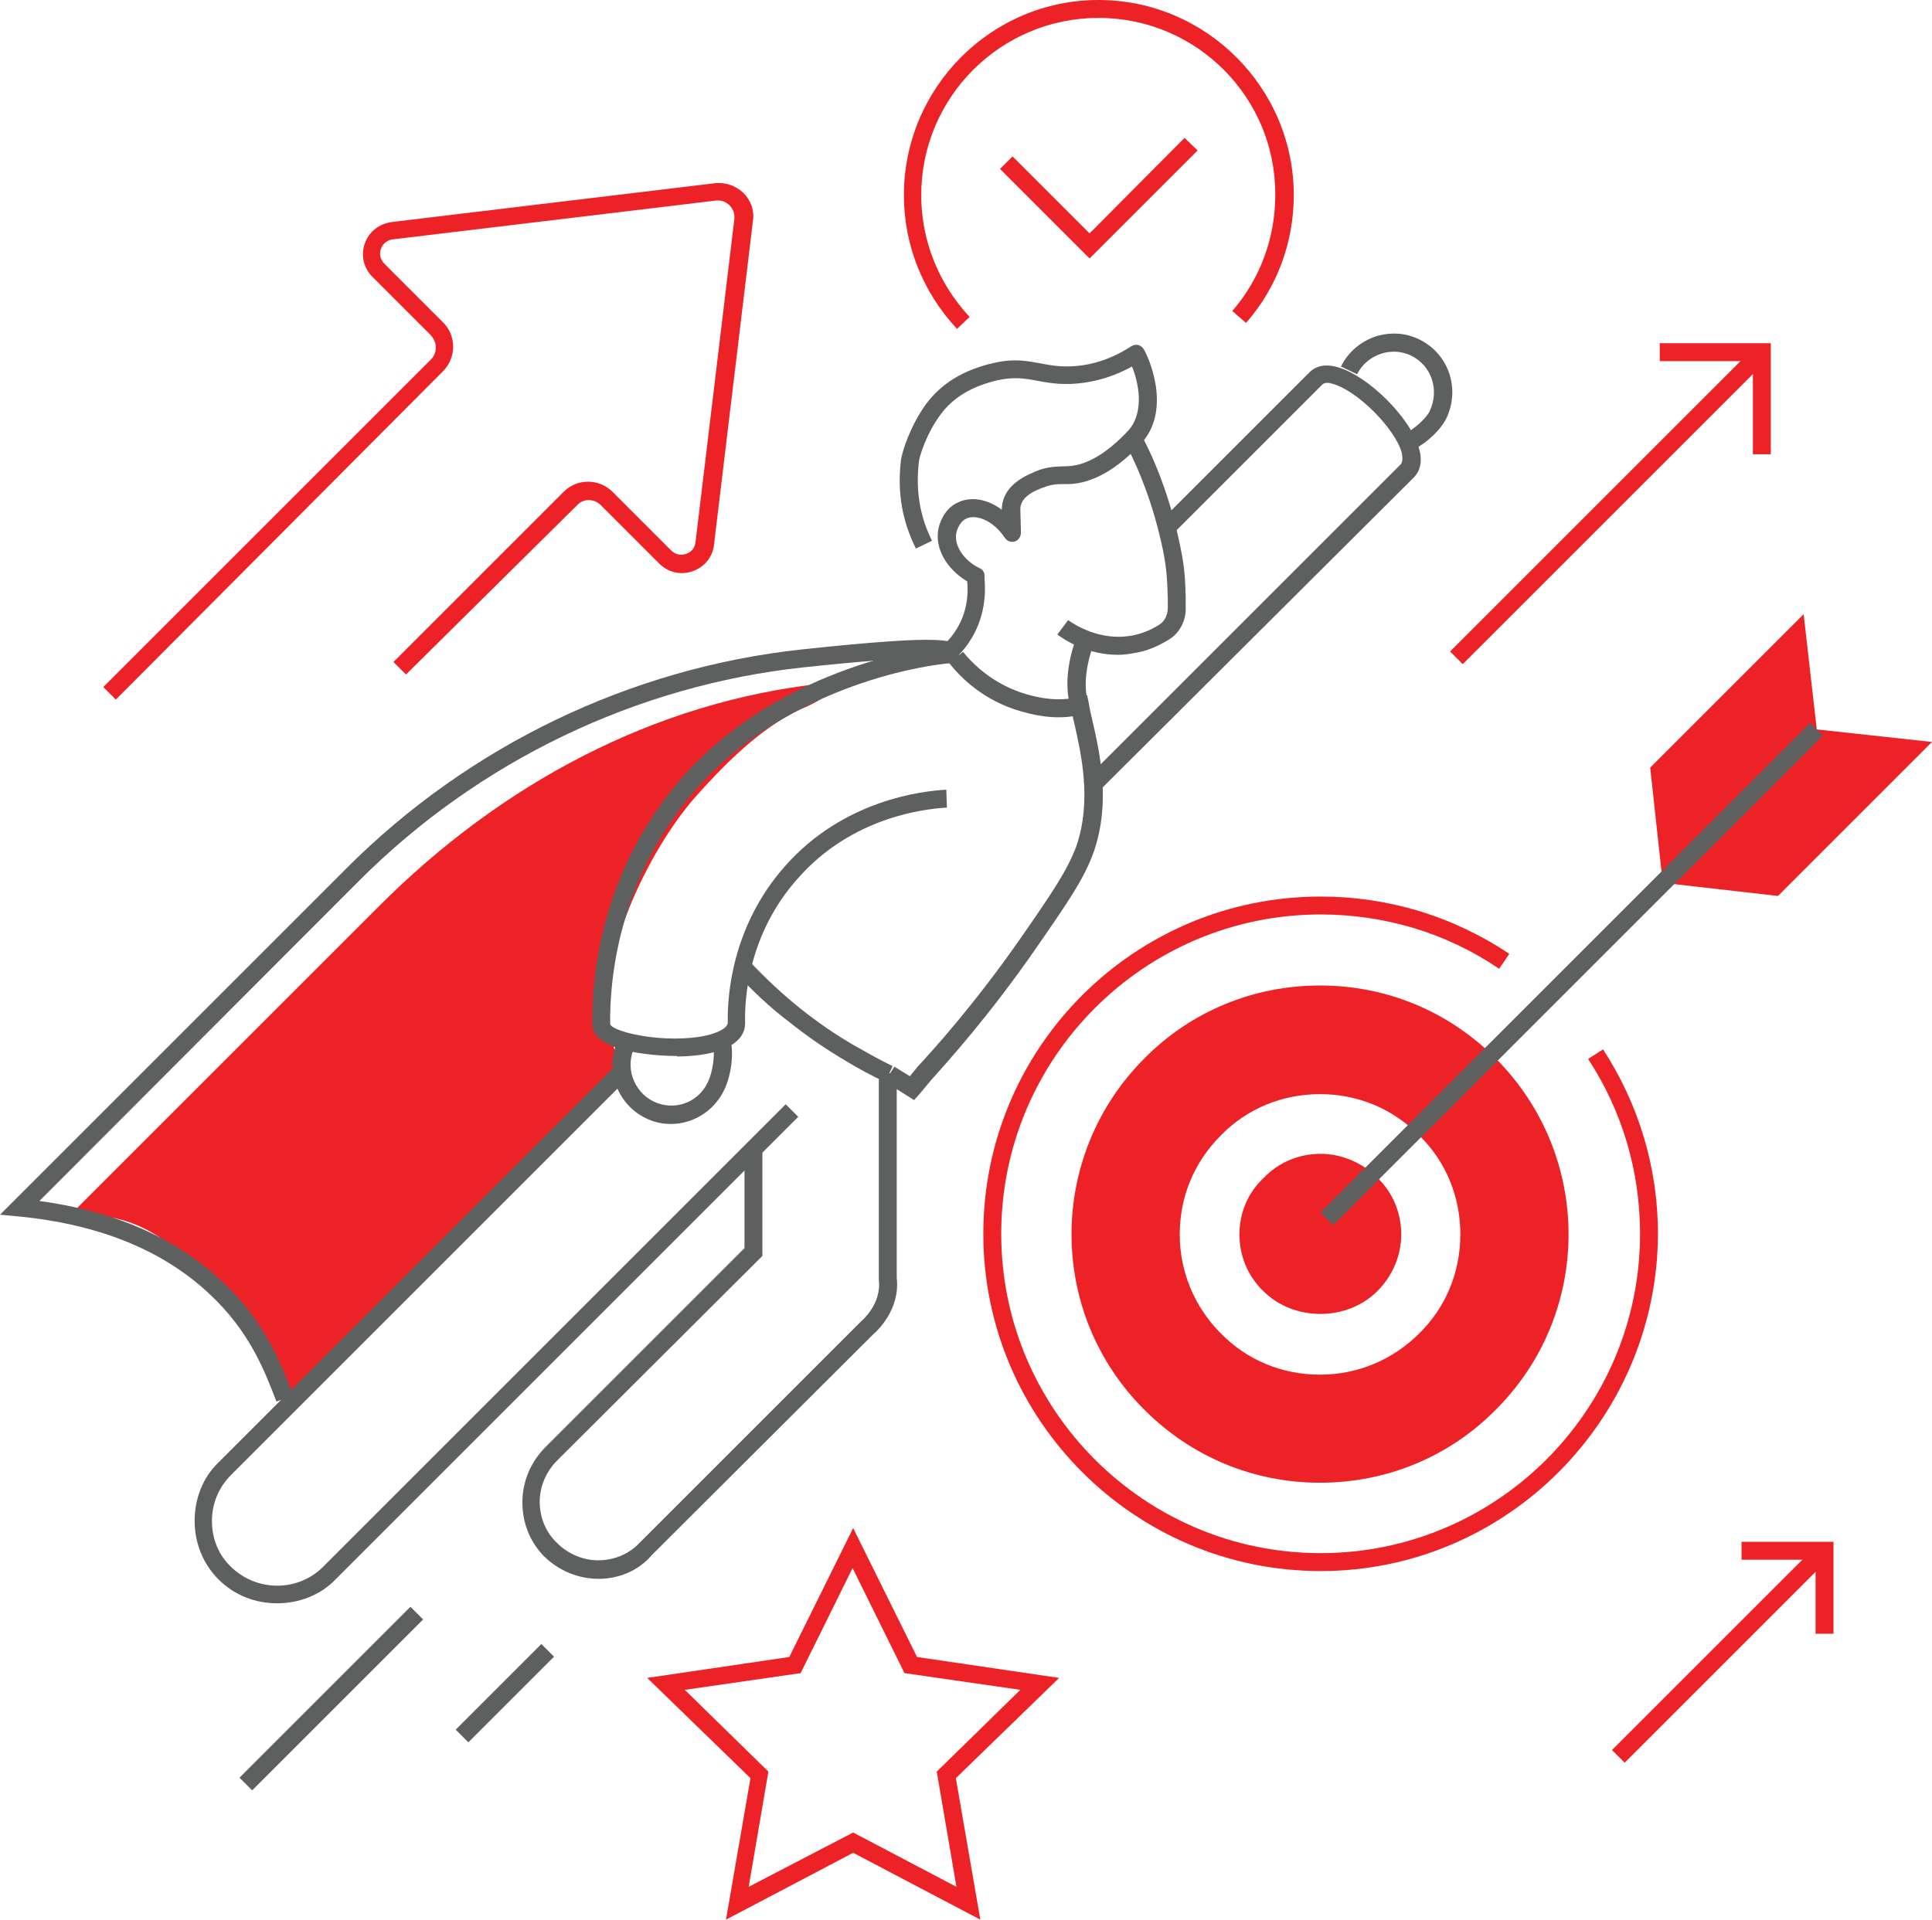 <?xml version="1.0" encoding="utf-8"?>
<!-- Generator: Adobe Illustrator 24.1.2, SVG Export Plug-In . SVG Version: 6.00 Build 0)  -->
<svg version="1.1" id="Layer_1" xmlns="http://www.w3.org/2000/svg" xmlns:xlink="http://www.w3.org/1999/xlink" x="0px" y="0px"
	 width="323.6px" height="321.6px" viewBox="0 0 323.6 321.6" style="enable-background:new 0 0 323.6 321.6;" xml:space="preserve"
	>
<style type="text/css">
	.st0{fill:#EC2227;}
	.st1{fill:#5E5F5F;}
</style>
<path class="st0" d="M137.8,114.5c-28.5,3.1-54,17-74.2,37.2l-51.4,51.4c9.3,0.9,12.8,1.6,23.2,11.3c5.9,5.5,8.5,7.6,10.5,12.4
	c1.2,2.9,2,5.5,3.1,7.6l2.8-2.8l52.3-51.5c0,0-2.5-7-2.2-13.8c0.5-10.4,7.5-24.7,14.5-32.7c6.3-7.1,12.3-12.6,18.9-15.3
	C139.4,116.4,141,114.1,137.8,114.5z"/>
<path class="st0" d="M164.2,321.6l-21.3-11.2l-21.3,11.2l4.1-23.7l-17.3-16.8l23.8-3.5l10.7-21.6l10.7,21.6l23.8,3.5l-17.3,16.8
	L164.2,321.6z M142.9,307l17.3,9.1l-3.3-19.3l14-13.7l-19.4-2.8l-8.7-17.6l-8.7,17.6l-19.4,2.8l14,13.7l-3.3,19.3L142.9,307z"/>
<path class="st0" d="M19.4,117.2l-2.1-2.1l54.9-54.9c0.5-0.5,0.8-1.2,0.8-2c0-0.7-0.3-1.4-0.8-2l-9.8-9.8c-1.5-1.5-2-3.6-1.3-5.6
	c0.7-2,2.4-3.3,4.5-3.6l54.1-6.5c1.8-0.2,3.5,0.4,4.8,1.6c1.3,1.3,1.9,3,1.6,4.8l-6.5,54.1c-0.2,2.1-1.6,3.8-3.6,4.5
	c-2,0.7-4.1,0.2-5.6-1.3l-9.8-9.8c-1.1-1.1-2.9-1.1-3.9,0L68,113l-2.1-2.1l28.5-28.5c1.1-1.1,2.5-1.7,4.1-1.7c1.5,0,3,0.6,4.1,1.7
	l9.8,9.8c0.7,0.7,1.6,0.9,2.5,0.6c0.9-0.3,1.5-1,1.6-2l6.5-54.1c0.1-0.8-0.2-1.7-0.8-2.3c-0.6-0.6-1.4-0.9-2.3-0.8l-54.1,6.5
	c-0.9,0.1-1.7,0.7-2,1.6c-0.3,0.9-0.1,1.8,0.6,2.5l9.8,9.8c1.1,1.1,1.7,2.5,1.7,4.1c0,1.5-0.6,3-1.7,4.1L19.4,117.2z"/>
<rect x="35.3" y="283.1" transform="matrix(0.707 -0.707 0.707 0.707 -184.994 122.622)" class="st1" width="40.5" height="3"/>
<rect x="74.5" y="282.2" transform="matrix(0.707 -0.707 0.707 0.707 -175.861 142.928)" class="st1" width="20.3" height="3"/>
<g>
	
		<rect x="233.5" y="83.5" transform="matrix(0.707 -0.707 0.707 0.707 18.756 215.196)" class="st0" width="71.3" height="3"/>
</g>
<g>
	<polygon class="st0" points="296.6,76.1 293.6,76.1 293.6,60.5 278,60.5 278,57.5 296.6,57.5 	"/>
</g>
<g>
	
		<rect x="264.1" y="275.8" transform="matrix(0.707 -0.707 0.707 0.707 -111.708 284.909)" class="st0" width="47.9" height="3"/>
</g>
<g>
	<polygon class="st0" points="307.1,273.7 304.1,273.7 304.1,261.3 291.7,261.3 291.7,258.3 307.1,258.3 	"/>
</g>
<g>
	<path class="st1" d="M46.3,234.8c-2-5.2-4.5-11.8-11.3-18.1c-7.8-7.3-18.5-11.6-31.8-12.9L0,203.5l58.1-58.1
		c20.5-20.5,47.5-33.5,76.2-36.6c25.2-2.7,25.7-1.5,26.2-0.1l-2.8,1.1c0.1,0.4,0.4,0.5,0.5,0.6c-0.5-0.2-3.8-0.7-23.6,1.4
		c-28,3-54.4,15.7-74.4,35.7L6.6,201.2c12.5,1.7,22.7,6.1,30.4,13.3c7.4,6.8,10.1,14,12.1,19.3L46.3,234.8z"/>
</g>
<g>
	<path class="st1" d="M100.3,264.5c-3.4,0-6.6-1.3-9.1-3.7c-2.4-2.4-3.7-5.6-3.7-9.1c0-3.4,1.3-6.6,3.7-9.1l33.5-33.5l0-16.2l3,0
		l0,17.5l-34.4,34.3c-1.8,1.8-2.9,4.3-2.9,6.9c0,2.6,1,5.1,2.9,6.9c1.8,1.8,4.3,2.9,6.9,2.9c2.6,0,5.1-1,6.9-2.9l37.2-37.2
		c0,0,3.4-2.8,2.9-6.9l0-0.2l0-34.4l3,0l0,34.3c0.6,5.3-3.3,8.9-3.9,9.4l-37.1,37C107,263.1,103.7,264.5,100.3,264.5z"/>
</g>
<g>
	<path class="st1" d="M46.4,268.6c-3.6,0-7.1-1.3-9.8-4c-2.6-2.6-4-6.1-4-9.8c0-3.8,1.4-7.3,4-9.8l66.7-66.7l2.1,2.1l-66.7,66.7
		c-2,2-3.2,4.7-3.2,7.7c0,3,1.1,5.7,3.2,7.7c4.3,4.2,11.2,4.2,15.4,0l77.5-77.5l2.1,2.1l-77.5,77.5C53.6,267.3,50,268.6,46.4,268.6z
		"/>
</g>
<g>
	<path class="st1" d="M236.2,75.5l-1.1-2.8c1.6-0.6,3.9-2.7,4.4-3.9c1.6-3.5,0.3-7.5-3.1-9.2c-1.6-0.8-3.5-0.9-5.2-0.3
		c-1.7,0.6-3.1,1.8-3.9,3.4l-2.7-1.3c1.2-2.4,3.2-4.1,5.7-5c2.5-0.8,5.1-0.7,7.5,0.5c4.8,2.4,6.8,8.1,4.5,13.1
		C241.3,72.1,238.5,74.7,236.2,75.5z"/>
</g>
<g>
	<path class="st1" d="M183.6,133l-2.1-2.1l53.1-53.1c0.4-0.4,0.3-1.3,0.2-1.9c-1.1-4.1-7.5-10.5-11.6-11.6c-0.6-0.2-1.4-0.3-1.8,0.2
		l-24.7,24.7l-2.1-2.1l24.7-24.7c0.8-0.8,2.2-1.6,4.7-0.9c5.1,1.4,12.3,8.5,13.7,13.7c0.7,2.5-0.1,4-0.9,4.8L183.6,133z"/>
</g>
<g>
	<path class="st1" d="M187.2,109.7c-5.1,0-8.9-2.5-10.1-3.4l1.8-2.4c1.2,0.8,5.3,3.5,10.6,2.6c1.6-0.3,3.2-0.9,4.6-1.8
		c1-0.6,1.5-1.7,1.5-2.9c0-0.6,0-1.1,0-1.6c-0.1-2.5-0.1-4.5-0.8-8c-1.6-7.7-4.1-13.7-6-17.3l2.7-1.4c2.8,5.4,4.9,11.7,6.2,18.1
		c0.8,3.7,0.8,5.9,0.9,8.5c0,0.5,0,1,0,1.6c0.1,2.2-1,4.4-2.9,5.5c-1.8,1.1-3.7,1.9-5.7,2.2C189.1,109.6,188.1,109.7,187.2,109.7z"
		/>
</g>
<g>
	<path class="st1" d="M159.6,110.6l-1.9-2.3c0.9-0.7,1.6-1.5,2.2-2.4c2.2-3.2,2.3-6.6,2.1-8.5c-3.5-2.1-5.5-5.6-4.8-8.9
		c0.1-0.5,0.8-3.2,3.2-4.3c2.2-1.1,5-0.6,7.4,1.2c0-1.9,0.9-4.5,5.4-6.3l0.2-0.1c2.3-1,4.1-0.8,5.4-0.9c3.2-0.1,6.7-2.2,10.3-6.1
		c2.7-3.2,1.5-8.2,0.5-10.6c-2.5,1.4-5.2,2.3-7.9,2.7c-3.4,0.5-5.8,0.1-7.9-0.3c-2.1-0.4-4-0.7-6.7-0.1c-4.3,1-7.5,2.9-9.6,5.8
		c-2.3,3.1-3.5,6.9-3.6,7.9c-0.8,6.9,1.3,11.3,2.2,13.2l-2.7,1.3c-1.6-3.3-3.3-8-2.5-14.8c0.2-1.5,1.6-5.8,4.2-9.4
		c2.6-3.5,6.4-5.8,11.4-6.9c3.4-0.8,5.7-0.3,7.9,0.1c2,0.4,4,0.7,6.9,0.3c2.8-0.4,5.6-1.5,8.2-3.2c0.7-0.4,1.5-0.3,2,0.4
		c0.7,1,4.8,9.8-0.1,15.6c-4.2,4.6-8.4,7-12.4,7.1c-0.2,0-0.5,0-0.7,0c-1.1,0-2.2,0-3.6,0.6c-0.1,0-0.2,0.1-0.3,0.1
		c-2.4,0.9-3.5,2.1-3.5,3.5l0.1,3.9c0,0.7-0.4,1.3-1,1.5c-0.6,0.2-1.3,0-1.7-0.6c-2-3-4.9-4-6.5-3.2c-1.2,0.6-1.6,2.2-1.6,2.3
		c-0.5,2.1,1.2,4.7,3.9,6c0.5,0.2,0.8,0.7,0.8,1.2l0,0.5c0.2,2.2,0.2,6.6-2.6,10.7C161.6,108.7,160.7,109.7,159.6,110.6z"/>
</g>
<g>
	<path class="st1" d="M112.4,188.3c-1.5,0-2.9-0.3-4.3-1c-2.4-1.2-4.1-3.2-5-5.7c-0.8-2.5-0.7-5.1,0.5-7.5l2.7,1.3
		c-0.8,1.6-0.9,3.5-0.3,5.2c0.6,1.7,1.8,3.1,3.4,3.9c3.4,1.7,7.5,0.3,9.1-3.1c0.9-1.7,1.4-5.1,0.8-6.8l2.9-0.9
		c0.9,2.6,0.2,6.8-1,9.1C119.5,186.2,116,188.3,112.4,188.3z"/>
</g>
<g>
	<path class="st1" d="M113.1,176.9c-4.3,0-13.9-0.9-13.9-5.3c-0.1-7.2,1.1-25.5,15.2-41.5c15.1-17.1,38.4-21.8,46.2-22.1l0.1,3
		c-7.4,0.3-29.7,4.8-44,21.1c-13.4,15.2-14.6,32.7-14.5,39.5c0.6,1.4,9.4,3.3,16,1.9c1.8-0.4,3.7-1.2,3.7-2.2
		c-0.1-4.5,0.7-16.1,9.5-26.1c9.9-11.3,23.3-12.7,27.1-12.9l0.1,3c-3.6,0.2-15.9,1.5-25,11.9c-8.2,9.2-8.9,19.9-8.8,24.1
		c0.1,3.5-4.1,5.6-11.3,5.7C113.4,176.9,113.3,176.9,113.1,176.9z"/>
</g>
<g>
	<path class="st1" d="M153.1,184.3l-4.9-3.1l1.6-2.5l2.6,1.6c0.4-0.5,0.9-1.1,1.3-1.6c2.6-2.8,9.5-10.4,17.3-21.6
		c5.2-7.5,7.8-11.3,9.3-15.4c2.6-7.6,0.8-15.4-0.4-20.7c-0.1-0.4-0.2-0.7-0.2-1c-2.1,0.3-4.8,0.3-8.6-0.8
		c-6.4-1.8-10.3-5.8-12.1-8.1l2.3-1.9c1.6,2,5.1,5.5,10.6,7.1c4.2,1.2,6.7,0.9,8.7,0.5l1.5-0.3l0.3,1.5c0.1,0.7,0.3,1.5,0.5,2.4
		c1.3,5.6,3.2,13.9,0.3,22.3c-1.6,4.5-4.3,8.4-9.7,16.2c-7.9,11.4-14.9,19.1-17.5,22c-0.7,0.8-1.3,1.6-2,2.4L153.1,184.3z"/>
</g>
<g>
	<path class="st1" d="M148.3,181.3c-2.1-1-4.4-2.2-6.7-3.6c-3.2-1.9-6.3-4-9.3-6.4c-3.3-2.5-6.3-5.3-9-8.3l2.2-2
		c2.6,2.8,5.5,5.5,8.6,8c2.9,2.3,5.8,4.3,8.9,6.1c2.3,1.3,4.4,2.5,6.5,3.5L148.3,181.3z"/>
</g>
<g>
	<path class="st1" d="M179.4,118.7c-1.8-5.5,0.9-11.9,1-12.1l2.8,1.2l-1.4-0.6l1.4,0.6c0,0.1-2.3,5.7-0.9,10L179.4,118.7z"/>
</g>
<g>
	<path class="st0" d="M207.6,206.8c0,3.6,1.4,7,4,9.5c5.1,5.1,14,5.1,19.1,0c2.5-2.5,4-5.9,4-9.5c0-3.6-1.4-7-4-9.5
		c-2.5-2.5-6-4-9.5-4c-3.6,0-7,1.4-9.5,4C209,199.8,207.6,203.2,207.6,206.8z"/>
	<path class="st0" d="M191.7,236.2c7.9,7.9,18.3,12.2,29.4,12.2c11.1,0,21.6-4.3,29.4-12.2c16.3-16.2,16.3-42.6,0-58.9
		c-7.9-7.9-18.3-12.2-29.4-12.2c-11.1,0-21.6,4.3-29.4,12.2C175.4,193.6,175.4,220,191.7,236.2z M197.6,206.8
		c0-6.3,2.4-12.1,6.9-16.6c4.4-4.5,10.3-6.9,16.6-6.9c6.3,0,12.1,2.4,16.6,6.9c4.5,4.4,6.9,10.3,6.9,16.6c0,6.3-2.4,12.2-6.9,16.6
		c-4.4,4.4-10.3,6.9-16.6,6.9c-6.3,0-12.2-2.4-16.6-6.9C200.1,219,197.6,213.1,197.6,206.8z"/>
	<g>
		<path class="st0" d="M221.2,263.2c-31.1,0-56.5-25.3-56.5-56.5s25.3-56.5,56.5-56.5c11.3,0,22.2,3.3,31.6,9.6l-1.7,2.5
			c-8.8-6-19.2-9.1-29.9-9.1c-29.5,0-53.5,24-53.5,53.5s24,53.5,53.5,53.5c29.5,0,53.5-24,53.5-53.5c0-10.5-3-20.6-8.7-29.3l2.5-1.6
			c6,9.2,9.2,19.9,9.2,30.9C277.6,237.8,252.3,263.2,221.2,263.2z"/>
	</g>
</g>
<polygon class="st0" points="278.5,147.9 304.3,122.2 302.1,102.9 276.4,128.6 "/>
<polygon class="st0" points="278.5,147.9 304.3,122.2 323.6,124.3 297.8,150.1 "/>
<g>
	
		<rect x="205.3" y="161.7" transform="matrix(0.707 -0.707 0.707 0.707 -38.289 233.943)" class="st1" width="116" height="3"/>
</g>
<g>
	<path class="st0" d="M160.3,55.1c-5.7-6.1-8.9-14-8.9-22.4C151.4,14.7,166,0,184,0s32.7,14.7,32.7,32.7c0,7.9-2.8,15.5-8,21.4
		l-2.3-2c4.7-5.4,7.2-12.3,7.2-19.4C213.7,16.3,200.4,3,184,3s-29.7,13.3-29.7,29.7c0,7.6,2.9,14.8,8.1,20.4L160.3,55.1z"/>
</g>
<g>
	<polygon class="st0" points="182.5,43.3 167.5,28.3 169.6,26.2 182.5,39.1 198.4,23.1 200.6,25.2 	"/>
</g>
</svg>
